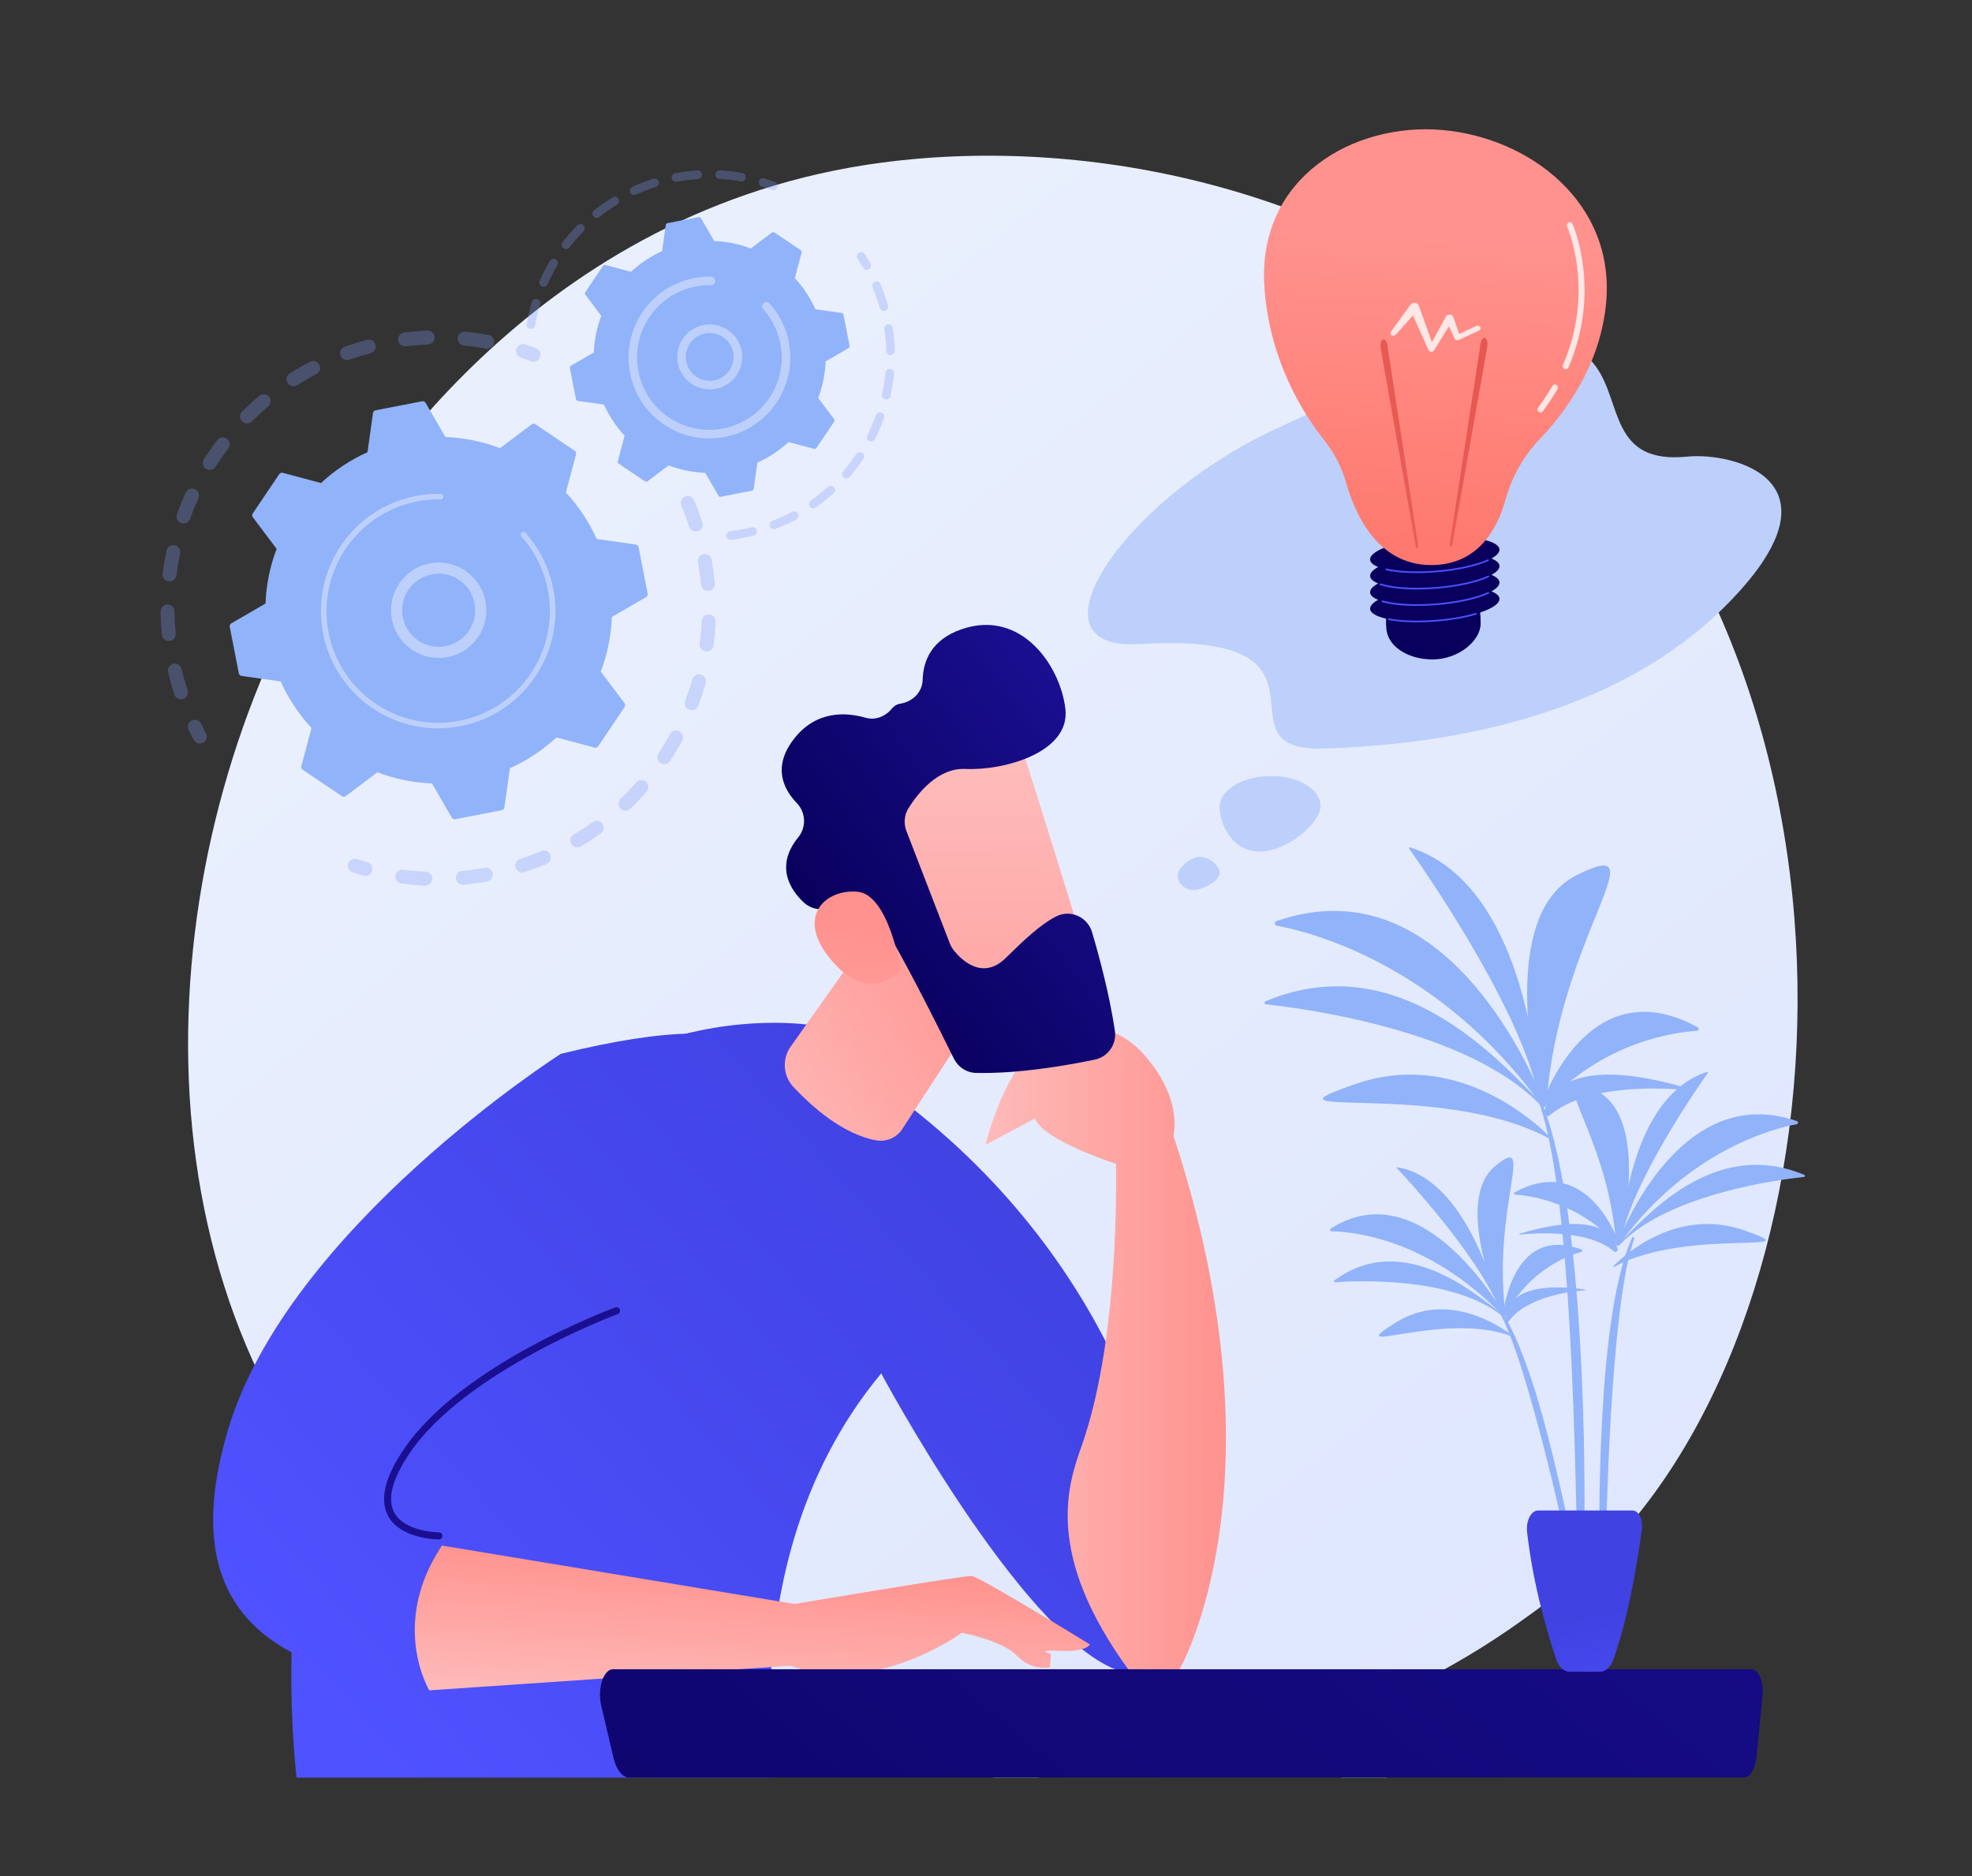 <svg width="3341" height="3178" viewBox="0 0 3341 3178" fill="none" xmlns="http://www.w3.org/2000/svg">
<rect x="0" y="0" width="3341" height="3178" fill="#333333" stroke="none"/>
<path d="M2729.43 2618.01C2673.44 2676.96 2620.46 2714.97 2578.6 2745.01C2086.55 3098.06 1504.33 2995.15 1380.59 2970.02C1197.87 2932.91 844.672 2861.17 589.312 2560.88C202.982 2106.56 263.132 1390.79 562.802 918.301C617.612 831.871 907.162 352.19 1495.65 275.26C1851.8 228.7 2266.96 322.6 2567.6 574.48C3198.68 1103.2 3153.75 2171.31 2729.43 2618.02V2618.01Z" fill="url(#paint0_linear_1613_20093)"/>
<g opacity="0.3">
<path d="M1161.8 840.731C1167.5 839.011 1173.69 841.841 1176.05 847.451C1181.2 859.721 1185.9 872.391 1190.01 885.111C1192.01 891.301 1188.61 897.941 1182.42 899.941C1182.35 899.961 1182.27 899.981 1182.2 900.011C1176.07 901.861 1169.57 898.471 1167.59 892.361C1163.69 880.271 1159.22 868.231 1154.33 856.581C1151.81 850.581 1154.63 843.681 1160.63 841.161C1161.02 841.001 1161.41 840.861 1161.8 840.741V840.731ZM1190.74 939.171C1191.18 939.041 1191.64 938.931 1192.1 938.851C1198.5 937.711 1204.62 941.981 1205.76 948.391C1208.09 961.551 1209.89 974.931 1211.09 988.171C1211.68 994.651 1206.93 1000.36 1200.43 1000.97C1193.95 1001.56 1188.22 996.781 1187.64 990.311C1186.5 977.721 1184.79 965.011 1182.57 952.501C1181.52 946.561 1185.11 940.881 1190.75 939.171H1190.74ZM1197.29 1041.54C1198.55 1041.16 1199.89 1040.99 1201.27 1041.05C1207.77 1041.37 1212.78 1046.89 1212.46 1053.39C1211.81 1066.71 1210.57 1080.16 1208.78 1093.38C1207.9 1099.83 1201.97 1104.33 1195.53 1103.47C1189.09 1102.6 1184.57 1096.66 1185.44 1090.22C1187.14 1077.67 1188.32 1064.89 1188.94 1052.24C1189.19 1047.13 1192.66 1042.94 1197.3 1041.54H1197.29ZM1180.78 1142.82C1182.85 1142.19 1185.13 1142.13 1187.37 1142.76C1193.63 1144.52 1197.28 1151.03 1195.52 1157.29C1191.9 1170.13 1187.69 1182.97 1182.99 1195.46C1180.7 1201.54 1173.91 1204.62 1167.82 1202.34C1161.73 1200.05 1158.66 1193.26 1160.94 1187.17C1165.4 1175.32 1169.41 1163.12 1172.84 1150.91C1173.97 1146.89 1177.06 1143.95 1180.78 1142.82ZM1142.1 1237.87C1145.01 1236.99 1148.25 1237.23 1151.13 1238.8C1156.85 1241.91 1158.96 1249.06 1155.85 1254.77C1149.49 1266.46 1142.54 1278.05 1135.19 1289.2C1131.61 1294.63 1124.31 1296.14 1118.88 1292.56C1113.45 1288.98 1111.95 1281.68 1115.53 1276.24C1122.52 1265.64 1129.12 1254.63 1135.17 1243.52C1136.71 1240.69 1139.25 1238.74 1142.11 1237.87H1142.1ZM1083.36 1321.99C1087.13 1320.85 1091.38 1321.62 1094.55 1324.41C1099.44 1328.71 1099.91 1336.15 1095.62 1341.03C1086.82 1351.04 1077.48 1360.8 1067.85 1370.03C1063.15 1374.53 1055.7 1374.38 1051.2 1369.68C1046.7 1364.99 1046.85 1357.53 1051.55 1353.03C1060.69 1344.26 1069.57 1334.99 1077.93 1325.47C1079.44 1323.76 1081.33 1322.59 1083.36 1321.97V1321.99ZM678.321 1473.63C679.881 1473.16 681.561 1473.01 683.281 1473.24C695.821 1474.92 708.611 1476.08 721.281 1476.67C727.781 1476.98 732.8 1482.49 732.49 1488.98C732.19 1495.48 726.67 1500.5 720.17 1500.19C706.83 1499.56 693.361 1498.35 680.151 1496.58C673.701 1495.72 669.18 1489.79 670.04 1483.34C670.67 1478.61 674.031 1474.92 678.311 1473.62L678.321 1473.63ZM1007.49 1390.96C1012.17 1389.55 1017.42 1391.16 1020.44 1395.34C1024.25 1400.62 1023.06 1407.98 1017.79 1411.78C1006.98 1419.59 995.701 1427.02 984.261 1433.86C978.671 1437.17 971.45 1435.39 968.1 1429.81C964.76 1424.23 966.571 1417 972.161 1413.65C983.021 1407.15 993.731 1400.09 1004 1392.68C1005.09 1391.89 1006.27 1391.32 1007.49 1390.95V1390.96ZM780.901 1475.7C781.641 1475.48 782.42 1475.32 783.23 1475.24C795.84 1474.07 808.56 1472.34 821.05 1470.1C827.45 1468.95 833.58 1473.21 834.72 1479.61C835.87 1486.01 831.621 1492.16 825.211 1493.28C812.071 1495.63 798.68 1497.46 785.41 1498.69C778.93 1499.29 773.191 1494.53 772.591 1488.05C772.061 1482.38 775.651 1477.27 780.901 1475.69V1475.7ZM918.11 1441.25C923.8 1439.53 929.99 1442.35 932.35 1447.94C934.88 1453.93 932.07 1460.84 926.08 1463.38C913.81 1468.56 901.15 1473.28 888.46 1477.41C888.38 1477.44 888.3 1477.46 888.22 1477.49C882.1 1479.34 875.6 1475.96 873.62 1469.86C871.61 1463.67 874.991 1457.03 881.181 1455.02C893.241 1451.1 905.261 1446.61 916.921 1441.69C917.311 1441.53 917.71 1441.38 918.11 1441.26V1441.25Z" fill="#7D97F4"/>
<path d="M597.68 1455.28C599.9 1454.61 602.34 1454.58 604.71 1455.36C610.48 1457.24 616.4 1459.03 622.28 1460.68C628.54 1462.44 632.2 1468.94 630.44 1475.2C628.68 1481.46 622.18 1485.12 615.92 1483.35C609.73 1481.61 603.52 1479.73 597.44 1477.76C591.26 1475.75 587.87 1469.1 589.88 1462.92C591.12 1459.1 594.12 1456.36 597.69 1455.28H597.68Z" fill="#7D97F4"/>
</g>
<g opacity="0.3">
<path d="M326.65 1219.73C332.09 1218.09 338.07 1220.59 340.64 1225.86C343.29 1231.32 346.1 1236.82 349 1242.2C352.08 1247.93 349.93 1255.07 344.21 1258.15C338.46 1261.24 331.34 1259.08 328.26 1253.36C325.22 1247.7 322.25 1241.91 319.46 1236.16C316.62 1230.31 319.06 1223.26 324.91 1220.42C325.48 1220.14 326.07 1219.91 326.66 1219.74L326.65 1219.73Z" fill="#7D97F4"/>
<path d="M606.021 579.981C611.211 578.411 616.441 576.931 621.721 575.531C628.011 573.861 634.461 577.601 636.131 583.891C637.801 590.181 634.031 596.661 627.771 598.301C615.591 601.541 603.561 605.261 591.901 609.421C585.761 611.601 579.041 608.411 576.851 602.281C574.661 596.151 577.861 589.411 583.991 587.231C591.211 584.661 598.621 582.221 606.021 579.981ZM682.771 563.701C683.401 563.511 684.061 563.371 684.731 563.291C697.771 561.661 711.021 560.571 724.121 560.051C730.621 559.791 736.101 564.851 736.361 571.341C736.621 577.841 731.551 583.341 725.061 583.581C712.621 584.081 700.031 585.121 687.641 586.661C681.191 587.471 675.301 582.881 674.501 576.431C673.781 570.651 677.381 565.331 682.771 563.701ZM527.191 612.031C532.511 610.421 538.381 612.771 541.031 617.871C544.031 623.641 541.781 630.751 536.011 633.761C524.971 639.501 514.021 645.791 503.481 652.461C497.981 655.931 490.711 654.301 487.231 648.801C483.751 643.301 485.391 636.021 490.891 632.551C502.001 625.521 513.521 618.901 525.151 612.851C525.811 612.511 526.501 612.231 527.191 612.021V612.031ZM783.751 562.321C785.181 561.891 786.721 561.731 788.301 561.881C801.371 563.161 814.541 565.011 827.441 567.381C833.841 568.561 838.071 574.701 836.891 581.091C835.711 587.491 829.581 591.721 823.181 590.541C810.931 588.291 798.421 586.531 786.011 585.321C779.541 584.691 774.801 578.931 775.431 572.451C775.911 567.561 779.321 563.651 783.751 562.311V562.321ZM443.361 668.211C447.721 666.891 452.641 668.181 455.771 671.891C459.971 676.861 459.341 684.291 454.371 688.491C444.871 696.511 435.581 705.061 426.751 713.891C422.151 718.491 414.691 718.491 410.091 713.891C405.491 709.291 405.491 701.841 410.091 697.241C419.381 687.951 429.161 678.951 439.171 670.501C440.441 669.431 441.861 668.671 443.361 668.221V668.211ZM373.891 741.421C377.381 740.371 381.301 740.941 384.421 743.311C389.601 747.241 390.621 754.631 386.681 759.811C379.141 769.751 371.931 780.121 365.251 790.631C361.771 796.131 354.491 797.751 348.991 794.261C343.501 790.771 341.871 783.501 345.361 778.001C352.391 766.931 359.971 756.021 367.911 745.561C369.471 743.501 371.581 742.101 373.881 741.411L373.891 741.421ZM322.031 828.041C324.681 827.241 327.621 827.361 330.341 828.611C336.251 831.321 338.851 838.311 336.141 844.221C330.941 855.571 326.161 867.261 321.931 878.981C319.721 885.101 312.981 888.271 306.851 886.061C300.731 883.851 297.561 877.111 299.771 870.981C304.221 858.661 309.251 846.351 314.721 834.401C316.191 831.201 318.901 828.971 322.031 828.031V828.041ZM290.301 923.901C292.141 923.351 294.131 923.231 296.141 923.661C302.501 925.011 306.561 931.261 305.211 937.631C302.621 949.841 300.521 962.291 298.971 974.651C298.161 981.101 292.261 985.681 285.821 984.871C279.361 984.061 274.791 978.171 275.601 971.721C277.231 958.701 279.441 945.591 282.171 932.741C283.101 928.381 286.321 925.111 290.301 923.911V923.901ZM280.381 1024.42C281.411 1024.11 282.511 1023.94 283.641 1023.92C290.141 1023.83 295.491 1029.04 295.571 1035.54C295.731 1047.99 296.431 1060.59 297.641 1073.01C298.271 1079.48 293.521 1085.24 287.061 1085.87C280.591 1086.5 274.821 1081.77 274.191 1075.29C272.911 1062.22 272.181 1048.95 272.011 1035.85C271.941 1030.48 275.481 1025.9 280.371 1024.42H280.381ZM292.781 1124.6C293.011 1124.53 293.251 1124.47 293.481 1124.41C299.811 1122.91 306.161 1126.83 307.651 1133.16C309.761 1142.1 312.181 1151.07 314.831 1159.84C315.791 1163.02 316.781 1166.18 317.811 1169.31C319.831 1175.5 316.451 1182.15 310.261 1184.16C304.041 1186.32 297.431 1182.8 295.411 1176.62C294.331 1173.32 293.291 1170 292.281 1166.66C289.491 1157.43 286.951 1147.99 284.731 1138.59C283.291 1132.5 286.861 1126.39 292.771 1124.61L292.781 1124.6Z" fill="#7D97F4"/>
<path d="M882.83 583.301C885.07 582.621 887.53 582.601 889.92 583.391C895.97 585.391 902.1 587.562 908.13 589.832C914.22 592.122 917.29 598.921 915 605.001C912.7 611.091 905.92 614.161 899.83 611.871C894.1 609.711 888.28 607.651 882.54 605.751C876.37 603.711 873.01 597.051 875.05 590.871C876.3 587.081 879.29 584.361 882.84 583.291L882.83 583.301Z" fill="#7D97F4"/>
</g>
<path d="M907.121 718.681C905.171 717.371 902.611 717.441 900.731 718.851L847.221 759.171C817.971 748.061 786.741 741.541 754.561 740.321L721.031 682.361C719.851 680.331 717.521 679.261 715.211 679.711L636.331 695.081C634.021 695.531 632.261 697.391 631.931 699.721L622.611 766.021C593.241 779.221 566.741 796.991 543.801 818.271L479.071 800.981C476.801 800.371 474.401 801.271 473.091 803.221L428.181 869.861C426.871 871.811 426.931 874.371 428.351 876.251L468.671 929.761C457.561 959.011 451.041 990.241 449.831 1022.42L391.871 1055.95C389.841 1057.13 388.771 1059.46 389.221 1061.77L404.591 1140.65C405.041 1142.96 406.901 1144.72 409.231 1145.05L475.531 1154.37C488.731 1183.74 506.501 1210.24 527.781 1233.18L510.491 1297.91C509.881 1300.18 510.791 1302.58 512.731 1303.89L579.371 1348.8C581.321 1350.11 583.881 1350.04 585.761 1348.63L639.271 1308.31C668.521 1319.42 699.751 1325.94 731.931 1327.16L765.461 1385.12C766.641 1387.15 768.971 1388.22 771.281 1387.77L850.161 1372.4C852.471 1371.95 854.231 1370.09 854.561 1367.76L863.881 1301.46C893.251 1288.26 919.751 1270.49 942.691 1249.21L1007.42 1266.5C1009.69 1267.11 1012.09 1266.21 1013.41 1264.26L1058.32 1197.62C1059.63 1195.67 1059.56 1193.11 1058.15 1191.23L1017.83 1137.72C1028.94 1108.47 1035.46 1077.24 1036.67 1045.06L1094.63 1011.53C1096.66 1010.36 1097.73 1008.02 1097.28 1005.71L1081.91 926.831C1081.46 924.521 1079.6 922.761 1077.27 922.431L1010.97 913.111C997.771 883.741 980.001 857.241 958.721 834.301L976.001 769.571C976.611 767.301 975.711 764.901 973.761 763.581L907.121 718.671V718.681Z" fill="#91B3FA"/>
<path d="M719.941 956.391C757.641 945.001 799.101 962.691 816.351 999.361C835.311 1039.67 817.941 1087.88 777.641 1106.84C758.111 1116.03 736.181 1117.06 715.881 1109.74C695.581 1102.43 679.341 1087.65 670.161 1068.12C651.201 1027.81 668.571 979.601 708.871 960.641C712.501 958.931 716.211 957.521 719.941 956.391ZM761.041 1093.08C763.951 1092.2 766.811 1091.11 769.621 1089.79C800.521 1075.26 813.841 1038.28 799.301 1007.38C784.761 976.481 747.801 963.151 716.891 977.701C685.991 992.231 672.671 1029.21 687.211 1060.11C694.251 1075.08 706.701 1086.41 722.271 1092.02C734.921 1096.58 748.401 1096.91 761.051 1093.09L761.041 1093.08Z" fill="#BDD0FB"/>
<path d="M684.62 845.181C691.09 843.221 697.7 841.581 704.43 840.271C706.55 839.861 708.67 839.48 710.8 839.13C721.3 837.43 731.93 836.571 742.51 836.561C742.65 836.561 742.8 836.561 742.94 836.561C743.35 836.561 743.76 836.561 744.17 836.561C744.97 836.561 745.76 836.58 746.56 836.59C748.65 836.63 750.4 838.031 750.98 839.931C751.12 840.391 751.19 840.891 751.18 841.391C751.13 843.991 748.97 846.05 746.38 846C732.99 845.73 719.49 846.91 706.24 849.49C640.43 862.3 589.22 907.991 566.31 966.181C553.56 998.541 549.58 1034.78 556.71 1071.38C557.96 1077.8 559.52 1084.11 561.39 1090.28C573.95 1131.84 600.2 1167.51 636.68 1192.1C678.59 1220.34 728.99 1230.58 778.59 1220.91C881.03 1200.94 948.07 1101.42 928.13 999.021C926.9 992.711 925.36 986.48 923.51 980.36C915.5 953.85 901.78 929.391 883.24 908.781C882.76 908.251 882.43 907.64 882.23 906.99C881.72 905.3 882.19 903.38 883.59 902.12C885.53 900.39 888.5 900.53 890.24 902.47C909.7 924.11 924.11 949.79 932.52 977.62C934.46 984.04 936.08 990.58 937.38 997.2C958.32 1104.71 887.87 1209.21 780.4 1230.14C728.32 1240.29 675.41 1229.54 631.42 1199.89C593.12 1174.08 565.56 1136.63 552.37 1093C550.41 1086.52 548.77 1079.9 547.46 1073.16C537.32 1021.08 548.06 968.171 577.71 924.171C603.53 885.861 641 858.3 684.63 845.12L684.62 845.181Z" fill="#BDD0FB"/>
<g opacity="0.3">
<path d="M1456.81 427.379C1459.82 426.469 1463.19 427.599 1465 430.369C1468.38 435.539 1471.65 440.879 1474.71 446.249C1476.7 449.739 1475.49 454.179 1472 456.169C1468.51 458.179 1464.07 456.949 1462.08 453.459C1459.16 448.349 1456.04 443.249 1452.82 438.319C1450.62 434.959 1451.57 430.449 1454.93 428.249C1455.53 427.859 1456.16 427.569 1456.81 427.379Z" fill="#7D97F4"/>
<path d="M1482.99 476.839C1486.52 475.769 1490.35 477.529 1491.8 481.009C1495.89 490.819 1499.53 500.959 1502.6 511.139C1503.25 513.279 1503.87 515.439 1504.48 517.609C1505.56 521.479 1503.05 525.409 1499.43 526.579C1495.56 527.659 1491.55 525.399 1490.47 521.529C1489.89 519.459 1489.3 517.389 1488.68 515.349C1485.75 505.649 1482.28 495.979 1478.38 486.619C1476.83 482.909 1478.59 478.649 1482.29 477.099C1482.53 477.009 1482.76 476.919 1482.99 476.849V476.839ZM1503.3 549.589C1503.63 549.489 1503.97 549.409 1504.32 549.359C1508.29 548.759 1512 551.489 1512.61 555.469C1514.54 568.209 1515.7 581.189 1516.06 594.039C1516.17 598.059 1512.98 601.399 1508.99 601.509C1504.97 601.619 1501.63 598.459 1501.52 594.439C1501.18 582.189 1500.08 569.809 1498.23 557.649C1497.68 554.029 1499.9 550.629 1503.31 549.599L1503.3 549.589ZM1505.36 625.089C1506.24 624.819 1507.19 624.719 1508.17 624.809C1512.17 625.199 1515.09 628.759 1514.7 632.759C1513.45 645.569 1511.39 658.439 1508.56 671.019C1507.68 674.949 1503.8 677.399 1499.86 676.519C1495.94 675.639 1493.48 671.749 1494.36 667.829C1497.06 655.839 1499.03 643.569 1500.22 631.349C1500.52 628.329 1502.62 625.919 1505.36 625.089ZM1488.79 698.789C1490.23 698.349 1491.82 698.359 1493.34 698.909C1497.12 700.269 1499.09 704.439 1497.73 708.219C1493.37 720.359 1488.22 732.319 1482.42 743.799C1480.6 747.379 1476.22 748.809 1472.65 746.999C1469.06 745.189 1467.63 740.809 1469.44 737.219C1474.97 726.289 1479.89 714.869 1484.04 703.299C1484.85 701.039 1486.66 699.439 1488.79 698.789ZM1454.72 766.209C1456.73 765.599 1459 765.869 1460.88 767.129C1464.21 769.369 1465.1 773.879 1462.87 777.219C1455.7 787.909 1447.8 798.269 1439.39 807.989C1436.76 811.039 1432.17 811.369 1429.13 808.739C1426.09 806.109 1425.76 801.509 1428.38 798.479C1436.4 789.199 1443.94 779.319 1450.78 769.119C1451.76 767.669 1453.16 766.679 1454.72 766.209ZM1405.33 823.309C1407.94 822.519 1410.89 823.239 1412.84 825.399C1415.53 828.379 1415.3 832.979 1412.32 835.669C1402.76 844.299 1392.58 852.419 1382.05 859.779C1378.74 862.079 1374.22 861.279 1371.92 857.989C1369.62 854.699 1370.42 850.159 1373.71 847.859C1383.75 840.829 1393.46 833.099 1402.57 824.869C1403.39 824.119 1404.34 823.609 1405.34 823.309H1405.33ZM1343.5 866.589C1346.76 865.599 1350.37 867.029 1352.03 870.149C1353.91 873.699 1352.55 878.099 1349 879.979C1337.66 885.979 1325.78 891.349 1313.72 895.939C1309.93 897.309 1305.76 895.469 1304.33 891.719C1302.9 887.969 1304.79 883.769 1308.55 882.339C1320.07 877.969 1331.39 872.849 1342.2 867.129C1342.63 866.909 1343.06 866.729 1343.5 866.599V866.589ZM1235.65 900.129C1236.05 900.009 1236.47 899.919 1236.91 899.869C1247.44 898.629 1258.09 896.779 1268.56 894.389C1270.15 894.039 1271.7 893.669 1273.25 893.289C1277.15 892.329 1281.09 894.709 1282.05 898.619C1283.02 902.529 1280.64 906.589 1276.73 907.429C1275.08 907.829 1273.43 908.229 1271.76 908.599C1260.82 911.099 1249.65 913.029 1238.61 914.329C1234.62 914.799 1231 911.949 1230.53 907.959C1230.11 904.409 1232.33 901.149 1235.64 900.149L1235.65 900.129Z" fill="#7D97F4"/>
</g>
<g opacity="0.3">
<path d="M1106.98 302.76C1110.78 301.61 1114.81 303.73 1116.02 307.53C1117.23 311.36 1115.11 315.45 1111.28 316.66C1099.75 320.31 1088.34 324.69 1077.37 329.68C1073.72 331.3 1069.4 329.74 1067.73 326.08C1066.06 322.42 1067.68 318.11 1071.33 316.44C1082.83 311.21 1094.79 306.61 1106.88 302.79C1106.91 302.79 1106.94 302.77 1106.98 302.76ZM1143.07 293.69C1143.32 293.61 1143.57 293.55 1143.84 293.5C1156.28 291.15 1169 289.54 1181.63 288.7C1185.64 288.44 1189.1 291.47 1189.37 295.48C1189.64 299.49 1186.58 302.95 1182.6 303.23C1170.55 304.03 1158.42 305.57 1146.54 307.81C1142.59 308.56 1138.79 305.96 1138.05 302.01C1137.35 298.32 1139.57 294.76 1143.08 293.7L1143.07 293.69ZM1039.39 333.56C1042.48 332.63 1045.92 333.84 1047.69 336.72C1049.79 340.14 1048.72 344.62 1045.29 346.72C1034.98 353.06 1024.97 360.06 1015.53 367.57C1012.37 370.06 1007.81 369.55 1005.31 366.4C1002.81 363.26 1003.33 358.68 1006.48 356.18C1016.37 348.32 1026.87 340.97 1037.68 334.33C1038.23 333.99 1038.8 333.74 1039.39 333.56ZM1217.23 288.81C1218.02 288.57 1218.87 288.46 1219.74 288.51C1232.39 289.22 1245.13 290.73 1257.59 292.98C1261.54 293.69 1264.17 297.48 1263.46 301.43C1262.74 305.37 1258.96 308 1255.01 307.29C1243.13 305.14 1230.99 303.71 1218.92 303.03C1214.91 302.8 1211.84 299.37 1212.07 295.36C1212.25 292.23 1214.39 289.67 1217.23 288.81ZM981.261 379.78C983.731 379.04 986.511 379.63 988.471 381.56C991.341 384.38 991.371 388.99 988.551 391.85C980.081 400.45 972.051 409.66 964.681 419.23C962.231 422.42 957.661 423.01 954.481 420.55C951.301 418.1 950.701 413.53 953.161 410.35C960.891 400.32 969.311 390.66 978.191 381.64C979.081 380.74 980.141 380.12 981.271 379.78H981.261ZM935.911 438.6C937.801 438.03 939.901 438.22 941.731 439.31C945.181 441.36 946.321 445.83 944.271 449.28C938.091 459.69 932.491 470.56 927.631 481.59C926.011 485.27 921.711 486.93 918.041 485.31C914.361 483.69 912.701 479.4 914.321 475.72C919.421 464.15 925.291 452.76 931.761 441.85C932.731 440.22 934.231 439.11 935.911 438.6ZM905.961 506.6C907.291 506.2 908.741 506.17 910.171 506.6C914.021 507.76 916.191 511.82 915.031 515.67C911.521 527.25 908.691 539.14 906.631 551.02C905.941 554.97 902.171 557.63 898.221 556.94C894.261 556.25 891.611 552.49 892.301 548.53C894.471 536.08 897.431 523.6 901.111 511.45C901.851 509.03 903.731 507.28 905.981 506.6H905.961Z" fill="#7D97F4"/>
<path d="M1290.69 302.109C1292.03 301.699 1293.51 301.679 1294.95 302.129C1300.9 303.979 1306.81 306.009 1312.54 308.169C1316.3 309.589 1318.2 313.789 1316.78 317.549C1315.35 321.299 1311.17 323.199 1307.4 321.789C1301.94 319.729 1296.29 317.789 1290.62 316.019C1286.78 314.829 1284.64 310.749 1285.84 306.909C1286.59 304.519 1288.46 302.779 1290.69 302.109Z" fill="#7D97F4"/>
</g>
<path d="M1312.08 393.82C1310.78 392.94 1309.06 392.99 1307.81 393.93L1272 420.91C1252.43 413.48 1231.53 409.11 1210 408.3L1187.56 369.52C1186.77 368.16 1185.21 367.45 1183.67 367.75L1130.89 378.03C1129.35 378.33 1128.17 379.58 1127.95 381.13L1121.71 425.5C1102.06 434.34 1084.33 446.23 1068.97 460.46L1025.66 448.89C1024.14 448.49 1022.53 449.09 1021.65 450.39L991.601 494.98C990.721 496.28 990.771 498 991.711 499.26L1018.69 535.07C1011.26 554.64 1006.89 575.54 1006.08 597.07L967.301 619.5C965.941 620.29 965.231 621.85 965.531 623.39L975.811 676.17C976.111 677.71 977.361 678.9 978.911 679.11L1023.28 685.35C1032.11 705 1044.01 722.73 1058.24 738.08L1046.67 781.4C1046.27 782.92 1046.87 784.53 1048.17 785.4L1092.77 815.45C1094.07 816.33 1095.79 816.28 1097.04 815.34L1132.85 788.36C1152.42 795.79 1173.32 800.16 1194.85 800.97L1217.29 839.75C1218.08 841.11 1219.64 841.82 1221.18 841.52L1273.96 831.24C1275.5 830.94 1276.68 829.69 1276.9 828.14L1283.14 783.77C1302.79 774.94 1320.52 763.04 1335.88 748.81L1379.19 760.38C1380.71 760.79 1382.32 760.18 1383.2 758.88L1413.25 714.29C1414.13 712.99 1414.08 711.27 1413.14 710.01L1386.16 674.2C1393.59 654.63 1397.96 633.73 1398.77 612.2L1437.55 589.77C1438.91 588.98 1439.62 587.42 1439.32 585.88L1429.04 533.1C1428.74 531.56 1427.49 530.38 1425.94 530.16L1381.57 523.92C1372.74 504.27 1360.85 486.54 1346.61 471.18L1358.18 427.87C1358.59 426.35 1357.98 424.74 1356.68 423.86L1312.09 393.81L1312.08 393.82Z" fill="#91B3FA"/>
<path d="M1186.62 551.93C1197.85 548.54 1209.83 548.83 1221.07 552.88C1234.9 557.86 1245.96 567.93 1252.21 581.23C1265.12 608.68 1253.3 641.52 1225.84 654.44C1198.33 667.32 1165.54 655.52 1152.62 628.07C1146.36 614.77 1145.66 599.83 1150.64 586C1155.62 572.17 1165.69 561.11 1178.99 554.85C1181.48 553.68 1184.02 552.71 1186.6 551.93H1186.62ZM1214.11 643.4C1215.98 642.83 1217.84 642.13 1219.66 641.27C1239.85 631.76 1248.55 607.61 1239.05 587.41C1234.45 577.63 1226.31 570.22 1216.14 566.56C1205.96 562.9 1194.98 563.42 1185.19 568.01C1175.41 572.61 1168 580.75 1164.34 590.92C1160.68 601.1 1161.19 612.08 1165.8 621.87C1174.44 640.24 1195.22 649.1 1214.11 643.4Z" fill="#BDD0FB"/>
<path d="M1162.13 474.49C1166.54 473.16 1171.05 472.04 1175.66 471.14C1184.82 469.35 1194.16 468.5 1203.47 468.6C1203.89 468.6 1204.31 468.62 1204.72 468.62C1207.95 468.68 1210.65 470.84 1211.54 473.78C1211.76 474.49 1211.86 475.26 1211.85 476.04C1211.77 480.06 1208.44 483.23 1204.43 483.16C1195.75 482.99 1187.01 483.75 1178.45 485.42C1177.98 485.51 1177.51 485.61 1177.04 485.71C1156.83 489.85 1138.41 498.87 1123.04 511.82C1114.7 518.85 1107.25 527.05 1100.91 536.28C1100.86 536.35 1100.81 536.43 1100.76 536.5C1100.6 536.73 1100.45 536.96 1100.29 537.19C1082.01 564.32 1075.38 596.95 1081.64 629.06C1082.45 633.22 1083.46 637.3 1084.67 641.3C1092.8 668.2 1109.79 691.3 1133.42 707.22C1160.55 725.5 1193.18 732.12 1225.29 725.87C1257.38 719.61 1285.16 701.23 1303.45 674.1C1321.73 646.97 1328.36 614.34 1322.1 582.23C1321.31 578.14 1320.3 574.11 1319.11 570.15C1313.92 552.99 1305.04 537.15 1293.04 523.81C1292.3 522.99 1291.78 522.05 1291.49 521.05C1290.7 518.44 1291.42 515.48 1293.59 513.54C1296.58 510.86 1301.17 511.09 1303.87 514.09C1317.29 529.02 1327.24 546.73 1333.04 565.93C1334.38 570.36 1335.5 574.87 1336.39 579.44C1343.39 615.37 1335.98 651.87 1315.52 682.23C1295.06 712.58 1264.04 733.17 1228.09 740.15C1192.16 747.15 1155.66 739.74 1125.31 719.28C1098.88 701.47 1079.87 675.63 1070.78 645.54C1069.43 641.07 1068.29 636.5 1067.39 631.86C1053.84 562.3 1095.74 494.57 1162.17 474.5L1162.13 474.49Z" fill="#BDD0FB"/>
<mask id="mask0_1613_20093" style="mask-type:luminance" maskUnits="userSpaceOnUse" x="336" y="1046" width="2683" height="1966">
<path d="M3019 1046.75H336.391V3011.29H3019V1046.75Z" fill="white"/>
</mask>
<g mask="url(#mask0_1613_20093)">
<path d="M2798.02 4339.16C2583.5 4104.02 2055.44 3592.04 1475.43 3379.51C1427.17 3361.83 1387.9 3325.73 1365.67 3279.39L1278.9 3098.52C1278.9 3098.52 855.971 2999.41 595.391 3272.26C595.391 3272.26 611.271 3531.79 938.551 3626.67C1244.07 3715.24 2149.38 4074.85 2683.36 4477.81C2695.61 4487.05 2712.6 4487.49 2724.72 4478.08C2767.17 4445.14 2793.77 4404.05 2805.08 4375.08C2809.88 4362.8 2806.89 4348.88 2798 4339.14L2798.02 4339.16Z" fill="url(#paint1_linear_1613_20093)"/>
<path d="M549.43 3268.8C549.43 3268.8 635.71 3306.55 783.62 3238.18C931.53 3169.81 1333.71 3163 1333.71 3163C1333.71 3163 1203.42 2675.37 1492.95 2326.5C1492.95 2326.5 1726.15 2762.99 1890.03 2828.13L1963.44 2831.5V2520.11C1963.44 2520.11 1901.19 2135.7 1507.43 1848.64L1384.83 1738.14C1384.83 1738.14 953.73 1651.22 660.56 2165.48C367.4 2679.74 549.43 3268.79 549.43 3268.79V3268.8Z" fill="url(#paint2_linear_1613_20093)"/>
<path d="M1988.22 1924.19C1992.32 1902.58 1993.87 1852.03 1941.73 1790.42C1871.98 1707.99 1782.49 1750.02 1782.49 1750.02C1703.2 1794.42 1669.71 1939.4 1669.71 1939.4L1753.54 1894.66C1766.24 1931.54 1890.04 1971.31 1890.04 1971.31L1890.73 1971.05C1891.93 2051.24 1889.99 2285.12 1833.11 2447.79C1810.83 2511.52 1765.51 2629.92 1915.14 2832.82L1997.58 2829.45C1997.58 2829.45 2182.31 2515.86 1988.21 1924.2L1988.22 1924.19Z" fill="url(#paint3_linear_1613_20093)"/>
<path d="M1569.15 1448.82L1339.58 1772.98C1324.66 1794.05 1326.69 1822.63 1344.34 1841.47C1375.27 1874.49 1427.43 1921.01 1483.66 1931.63C1501.12 1934.93 1518.88 1927.6 1528.58 1912.71L1650.67 1725.3C1650.67 1725.3 1674.05 1430.9 1569.15 1448.82Z" fill="url(#paint4_linear_1613_20093)"/>
<path d="M1721.59 1238.12C1725.42 1243.22 1849.61 1645.93 1849.61 1645.93L1618.16 1711.96L1443.74 1347.76C1443.74 1347.76 1657.54 1152.77 1721.59 1238.12Z" fill="url(#paint5_linear_1613_20093)"/>
<path d="M1535.61 1407.55L1609.27 1598.32C1610.88 1602.48 1613.09 1606.32 1615.86 1609.81C1628.23 1625.33 1664.19 1661.89 1704.01 1622.76C1734.18 1593.12 1762.62 1565.88 1789.72 1552.26C1813.59 1540.26 1842.51 1553.34 1850.12 1578.96C1861.53 1617.35 1879.5 1683.27 1888.88 1746.1C1892.27 1768.81 1877.39 1790.27 1854.92 1794.97C1807.81 1804.83 1725.59 1819.21 1653.56 1817.53C1637.59 1817.16 1623.26 1807.74 1616.17 1793.42C1589.51 1739.53 1522.56 1605.77 1497.37 1570.14C1474.21 1537.38 1421.91 1537.57 1395.24 1540.08C1382.86 1541.25 1370.65 1537.11 1361.58 1528.59C1340.32 1508.63 1311.83 1468.39 1352.4 1418.41C1366.51 1401.03 1365.33 1376.31 1349.8 1360.18C1327.35 1336.87 1308.75 1299.66 1344.21 1252.92C1381.78 1203.4 1432.57 1206.08 1466.8 1215.91C1483.49 1220.7 1500.53 1213.39 1511.49 1199.92C1514.69 1196 1519.22 1192.99 1525.63 1191.96C1546.55 1188.59 1562.63 1172.49 1563.22 1151.32C1564.1 1120.02 1577.62 1083.63 1629.27 1065.89C1730.21 1031.22 1796.59 1127.78 1805.02 1201.02C1813.45 1274.27 1701.88 1305.63 1635.65 1302.6C1589.75 1300.5 1555.9 1342.6 1539.44 1368.64C1532.07 1380.29 1530.64 1394.68 1535.6 1407.55H1535.61Z" fill="url(#paint6_linear_1613_20093)"/>
<path d="M1526.06 1642.28C1526.06 1642.28 1505.9 1515.28 1452.68 1510.58C1399.47 1505.88 1349.12 1550.96 1403.93 1620.98C1472.1 1708.07 1526.06 1642.28 1526.06 1642.28Z" fill="url(#paint7_linear_1613_20093)"/>
<path d="M950.081 1785.23C950.081 1785.23 487.331 2080.37 386.021 2423.03C284.711 2765.69 511.451 2833.1 727.331 2863.46L743.581 2601.81C743.581 2601.81 592.351 2601.81 688.821 2458.79C785.291 2315.77 1044.54 2220.42 1044.54 2220.42C1044.54 2220.42 1701.4 1600.66 950.091 1785.24L950.081 1785.23Z" fill="url(#paint8_linear_1613_20093)"/>
<path d="M743.57 2607.76C740.92 2607.76 678.42 2607.3 657.35 2567.67C642.97 2540.62 651.89 2502.86 683.88 2455.45C780.32 2312.47 1031.82 2218.74 1042.48 2214.82C1045.57 2213.69 1049 2215.27 1050.13 2218.36C1051.26 2221.45 1049.68 2224.87 1046.6 2226.01C1044.02 2226.96 788.04 2322.36 693.76 2462.12C664.45 2505.58 655.73 2539.2 667.86 2562.05C685.55 2595.38 743 2595.85 743.58 2595.85C746.87 2595.85 749.53 2598.52 749.53 2601.82C749.53 2605.11 746.86 2607.77 743.57 2607.77V2607.76Z" fill="url(#paint9_linear_1613_20093)"/>
<path d="M727.33 2863.45C727.33 2863.45 659.73 2751.71 748.76 2618.21L1346.39 2717.16C1346.39 2717.16 1632.46 2668.76 1646.14 2669.74C1659.82 2670.72 1846.52 2785.72 1846.52 2785.72C1846.52 2785.72 1840.25 2799.05 1795.82 2796.59C1751.39 2794.13 1780.56 2801.96 1780.56 2801.96L1778.95 2824.4C1778.95 2824.4 1748.02 2831.49 1723.21 2805.1C1698.4 2778.71 1629.44 2765.93 1629.44 2765.93C1629.44 2765.93 1482.86 2874.24 1338.87 2821.83L727.33 2863.44V2863.45Z" fill="url(#paint10_linear_1613_20093)"/>
<path d="M1596.86 4748.66C1592.18 4748.66 1587.43 4747.7 1582.85 4745.69C1564.84 4737.75 1556.52 4716.37 1564.27 4697.92L2308.71 2925.26C2316.46 2906.82 2337.31 2898.31 2355.34 2906.23C2373.35 2914.17 2381.67 2935.55 2373.92 2954L1629.48 4726.66C1623.7 4740.42 1610.61 4748.66 1596.86 4748.66Z" fill="url(#paint11_linear_1613_20093)"/>
<path d="M2435.5 4748.66C2421.74 4748.66 2408.65 4740.42 2402.88 4726.66L1658.44 2954C1650.69 2935.55 1659.01 2914.17 1677.02 2906.23C1695.02 2898.29 1715.9 2906.81 1723.65 2925.26L2468.09 4697.92C2475.84 4716.37 2467.52 4737.75 2449.51 4745.69C2444.94 4747.7 2440.18 4748.66 2435.5 4748.66Z" fill="url(#paint12_linear_1613_20093)"/>
<path d="M2986.16 2872.33C2987.24 2861.34 2985.77 2849.98 2982.14 2841.34C2978.52 2832.71 2973.12 2827.71 2967.43 2827.71H1038.46C1030.97 2827.71 1024 2835.21 1019.96 2847.61C1015.93 2860.01 1015.38 2875.6 1018.52 2888.96L1039.42 2977.89C1044.21 2998.26 1054.58 3011.29 1065.99 3011.29H2954.18C2964.8 3011.29 2973.92 2996.49 2975.94 2976L2986.15 2872.32L2986.16 2872.33Z" fill="url(#paint13_linear_1613_20093)"/>
</g>
<path d="M2151.81 731.23C1899.27 851.79 1733.36 1102.7 1929.46 1090.98C2297.62 1068.99 2049.14 1274.05 2242.76 1268.01C2436.39 1261.98 2736.1 1220.68 2932.21 1017.47C3128.32 814.26 2937.69 765.69 2858.21 773.55C2596.5 799.45 2942.83 353.58 2151.8 731.22L2151.81 731.23Z" fill="#BDD0FB"/>
<path d="M2066.26 1367.87C2066.79 1396.47 2087.83 1443.4 2135.08 1442.53C2182.33 1441.66 2237.9 1393.31 2237.37 1364.71C2236.84 1336.11 2198.11 1313.64 2150.86 1314.51C2103.61 1315.38 2065.73 1339.27 2066.26 1367.86V1367.87Z" fill="#BDD0FB"/>
<path d="M1995.32 1483.12C1995.57 1496.97 2007.75 1507.97 2022.52 1507.7C2037.29 1507.43 2066.5 1492.71 2066.24 1478.86C2065.99 1465.01 2047.67 1451.17 2032.9 1451.44C2018.13 1451.71 1995.06 1469.27 1995.32 1483.12Z" fill="#BDD0FB"/>
<path d="M2540.42 958.38C2540.03 953.58 2535.13 949.43 2526.84 946.1C2535.86 941.13 2540.85 935.8 2540.42 930.57C2539.14 914.75 2489.06 905.89 2428.55 910.77C2368.04 915.65 2320.02 932.43 2321.29 948.24C2321.68 953.04 2326.58 957.19 2334.87 960.52C2325.85 965.49 2320.86 970.82 2321.29 976.05C2321.68 980.85 2326.58 985 2334.87 988.33C2325.85 993.3 2320.86 998.63 2321.29 1003.86C2321.68 1008.66 2326.58 1012.81 2334.87 1016.14C2325.85 1021.11 2320.86 1026.44 2321.29 1031.67C2321.85 1038.66 2331.98 1044.3 2348.32 1047.99C2348.11 1053.16 2348.23 1058.83 2348.73 1065.08C2351.1 1094.22 2383.88 1117.07 2427.24 1117.07C2470.6 1117.07 2508.13 1085.91 2508.55 1056.68C2508.65 1049.51 2508.35 1043.21 2507.7 1037.6C2528.45 1030.67 2541.08 1022.21 2540.42 1014C2540.03 1009.2 2535.13 1005.05 2526.84 1001.72C2535.86 996.75 2540.85 991.42 2540.42 986.19C2540.03 981.39 2535.13 977.24 2526.84 973.91C2535.86 968.94 2540.85 963.61 2540.42 958.38Z" fill="url(#paint14_linear_1613_20093)"/>
<path d="M2400.54 1054.27C2382.57 1054.27 2366.13 1052.95 2352.54 1050.35C2351.75 1050.2 2351.24 1049.44 2351.39 1048.65C2351.54 1047.86 2352.3 1047.35 2353.09 1047.5C2374.35 1051.57 2402.74 1052.47 2433.04 1050.02C2457.83 1048.02 2481.02 1044.02 2500.1 1038.45C2500.87 1038.23 2501.68 1038.67 2501.9 1039.44C2502.12 1040.21 2501.68 1041.02 2500.91 1041.24C2481.65 1046.86 2458.26 1050.9 2433.27 1052.91C2422.01 1053.82 2411.02 1054.27 2400.54 1054.27Z" fill="url(#paint15_linear_1613_20093)"/>
<path d="M2400.84 1026.44C2377.49 1026.44 2356.62 1024.24 2341.91 1020.05C2341.14 1019.83 2340.69 1019.03 2340.91 1018.25C2341.13 1017.48 2341.93 1017.03 2342.71 1017.25C2363.68 1023.22 2397.45 1025.07 2433.05 1022.2C2468.26 1019.36 2501.09 1012.22 2520.89 1003.09C2521.62 1002.75 2522.48 1003.07 2522.82 1003.8C2523.16 1004.53 2522.84 1005.39 2522.11 1005.73C2502.02 1014.99 2468.82 1022.23 2433.29 1025.1C2422.2 1025.99 2411.28 1026.43 2400.86 1026.43L2400.84 1026.44Z" fill="url(#paint16_linear_1613_20093)"/>
<path d="M2400.55 998.65C2375.34 998.65 2353.28 996.07 2338.43 991.17C2337.67 990.92 2337.25 990.1 2337.5 989.34C2337.75 988.58 2338.57 988.16 2339.34 988.41C2360 995.22 2395.04 997.46 2433.05 994.4C2468.26 991.56 2501.09 984.42 2520.89 975.29C2521.62 974.96 2522.48 975.27 2522.82 976C2523.16 976.73 2522.84 977.59 2522.11 977.93C2502.02 987.19 2468.82 994.44 2433.29 997.3C2422.03 998.21 2411.02 998.65 2400.56 998.65H2400.55Z" fill="url(#paint17_linear_1613_20093)"/>
<path d="M2400.74 970.83C2380.74 970.83 2362.55 969.21 2348.41 966.07C2347.63 965.9 2347.13 965.12 2347.31 964.34C2347.48 963.56 2348.26 963.06 2349.04 963.24C2370.3 967.96 2400.92 969.19 2433.04 966.6C2467.93 963.79 2500.6 956.72 2520.43 947.69C2521.16 947.36 2522.02 947.681 2522.35 948.411C2522.68 949.141 2522.36 950 2521.63 950.33C2501.51 959.49 2468.48 966.65 2433.27 969.49C2422.14 970.39 2411.19 970.83 2400.73 970.83H2400.74Z" fill="url(#paint18_linear_1613_20093)"/>
<path d="M2280.67 818.01C2273.32 791.98 2260.84 767.65 2244.03 746.46C2208.01 701.06 2149.24 608.73 2142.01 482.72C2131.49 299.43 2294.05 207.66 2442.39 220.12C2590.73 232.58 2737.1 343.03 2721.08 513.55C2711.22 618.47 2652.49 698.05 2608.77 743.76C2581.01 772.78 2561.2 808.33 2550.48 847.04C2537.36 894.42 2506.13 953.46 2431.91 957.06C2335.87 961.72 2295.98 872.19 2280.68 818.03L2280.67 818.01Z" fill="url(#paint19_linear_1613_20093)"/>
<path d="M2456.43 920.499L2508.33 582.909C2509.4 575.939 2512.83 571.249 2516 572.449C2519.16 573.649 2520.86 580.269 2519.78 587.249C2519.75 587.439 2519.71 587.669 2519.68 587.849L2460.56 922.299C2460.12 924.809 2458.84 926.399 2457.71 925.849C2456.61 925.309 2456.06 922.939 2456.43 920.509V920.499Z" fill="url(#paint20_linear_1613_20093)"/>
<path d="M2402.55 923.181L2350.65 585.591C2349.58 578.621 2346.15 573.931 2342.98 575.131C2339.81 576.331 2338.12 582.951 2339.2 589.921C2339.23 590.111 2339.27 590.341 2339.3 590.521L2398.42 924.971C2398.86 927.481 2400.14 929.071 2401.27 928.521C2402.37 927.981 2402.92 925.611 2402.55 923.181Z" fill="url(#paint21_linear_1613_20093)"/>
<path opacity="0.79" d="M2507.96 553.919C2506.64 551.799 2503.59 551.009 2501.15 552.149L2472.25 565.649L2462.22 537.069C2461.69 535.579 2460.46 534.259 2458.71 533.529C2455.39 532.159 2451.41 533.389 2449.83 536.269L2449.78 536.359L2426.01 579.699L2403.95 518.009L2403.91 517.909C2403.37 516.399 2402.23 515.049 2400.57 514.149C2396.87 512.129 2391.99 513.089 2389.66 516.299L2356.43 562.039C2355.08 563.909 2355.54 566.429 2357.6 567.809C2359.8 569.289 2362.96 568.949 2364.67 567.039L2393.93 534.399L2420.27 593.089L2420.29 593.129C2420.71 594.069 2421.51 594.889 2422.61 595.409C2425.08 596.569 2428.17 595.769 2429.5 593.629L2454.92 552.839L2464.49 573.469L2464.57 573.649C2464.64 573.799 2464.72 573.939 2464.81 574.089C2466.13 576.209 2469.17 576.999 2471.62 575.859L2505.93 559.829C2508.38 558.689 2509.29 556.039 2507.97 553.919H2507.96Z" fill="white"/>
<path opacity="0.79" d="M2609.89 698.7C2608.84 698.7 2607.79 698.38 2606.88 697.7C2604.63 696.04 2604.17 692.87 2605.83 690.62C2614.7 678.67 2622.83 666.31 2630 653.9C2631.39 651.48 2634.49 650.65 2636.91 652.05C2639.33 653.45 2640.16 656.54 2638.76 658.96C2631.4 671.71 2623.05 684.39 2613.95 696.65C2612.96 697.99 2611.43 698.69 2609.89 698.69V698.7Z" fill="white"/>
<path opacity="0.79" d="M2652.59 625.43C2651.92 625.43 2651.23 625.29 2650.58 625.01C2648.02 623.9 2646.84 620.92 2647.96 618.36C2702.99 491.63 2655.5 384.79 2655.01 383.72C2653.85 381.18 2654.97 378.18 2657.51 377.02C2660.04 375.86 2663.05 376.97 2664.21 379.51C2664.72 380.61 2714.14 491.36 2657.24 622.39C2656.41 624.29 2654.55 625.43 2652.6 625.43H2652.59Z" fill="white"/>
<path d="M2614.37 1862.61C2573.4 1764.97 2424.99 1468.96 2162.46 1560.38C2158.6 1561.73 2159.04 1567.35 2163.07 1568.1C2220.96 1578.83 2435.46 1633.01 2607.48 1866.48C2610.28 1870.28 2616.2 1866.96 2614.37 1862.61Z" fill="#91B3FA"/>
<path d="M2612.12 1868.71C2553.1 1813.08 2377.36 1597.86 2143.97 1696.22C2141.41 1697.3 2141.92 1701.1 2144.69 1701.39C2202.37 1707.49 2488.75 1743.76 2611 1873.43C2614.24 1876.87 2615.56 1871.95 2612.12 1868.71Z" fill="#91B3FA"/>
<path d="M2606.58 1844.28C2600.97 1770.69 2568.09 1492.84 2389.15 1435.53C2387.84 1435.11 2386.73 1436.6 2387.52 1437.72C2409.08 1468.13 2565.95 1692.79 2603.79 1844.73C2604.21 1846.42 2606.72 1846.03 2606.58 1844.29V1844.28Z" fill="#91B3FA"/>
<path d="M2624.39 1928.61C2625.96 1929.46 2627.5 1927.43 2626.23 1926.17C2594.62 1894.68 2463.74 1778.96 2297.58 1835.94C2109.33 1900.49 2438.94 1827.99 2624.39 1928.61Z" fill="#91B3FA"/>
<path d="M2620.04 1870.95C2619.66 1876.45 2611.84 1877.11 2610.61 1871.73C2590.76 1784.45 2548.69 1543.77 2671.13 1482.55C2816.05 1410.09 2639.72 1585.55 2620.03 1870.95H2620.04Z" fill="#91B3FA"/>
<path d="M2611.59 1870.34C2632.16 1816.74 2711.45 1650.33 2876.47 1740.25C2879.25 1741.77 2878.35 1746 2875.18 1746.2C2838.05 1748.53 2714.61 1764.55 2616.9 1873.51C2614.56 1876.12 2610.32 1873.62 2611.58 1870.34H2611.59Z" fill="#91B3FA"/>
<path d="M2616.04 1883.79C2623.63 1850.69 2663.1 1784.32 2863.97 1845.11C2865.17 1845.47 2864.86 1847.28 2863.61 1847.15C2824.14 1843.05 2690.77 1833.99 2625.39 1889.49C2621.19 1893.06 2614.81 1889.15 2616.04 1883.78V1883.79Z" fill="#91B3FA"/>
<path d="M2673.85 2789.63L2673.92 2782.85V2775.57L2673.81 2760.99L2673.62 2731.81L2672.77 2673.46C2672.25 2634.56 2671.48 2595.67 2670.66 2556.79C2668.89 2479.03 2666.66 2401.31 2663.11 2323.66C2659.63 2246.02 2654.83 2168.45 2647.36 2091.18C2643.53 2052.56 2638.91 2014.02 2632.69 1975.77C2626.58 1937.52 2618.71 1899.45 2605.93 1862.91L2609.4 1861.49C2617.01 1879.53 2623.67 1898.03 2628.69 1916.94L2632.61 1931.09C2633.84 1935.82 2634.9 1940.59 2636.05 1945.35L2639.45 1959.63L2642.46 1973.98C2650.22 2012.3 2656.22 2050.93 2660.92 2089.68C2665.74 2128.42 2669.31 2167.28 2672.49 2206.16C2675.46 2245.05 2677.69 2283.98 2679.63 2322.91C2681.32 2361.86 2682.58 2400.81 2683.49 2439.77C2684.1 2478.73 2684.7 2517.69 2684.49 2556.66C2684.45 2595.62 2683.86 2634.58 2682.88 2673.52L2680.81 2731.93L2679.53 2761.13L2678.66 2775.73L2678.17 2783.04C2677.96 2785.5 2677.9 2787.77 2677.42 2790.83L2673.87 2789.65L2673.85 2789.63Z" fill="#91B3FA"/>
<path d="M2741.76 2101.72C2769.2 2036.31 2868.62 1838.02 3044.49 1899.26C3047.08 1900.16 3046.78 1903.93 3044.08 1904.43C3005.3 1911.62 2861.61 1947.91 2746.37 2104.31C2744.49 2106.86 2740.53 2104.63 2741.76 2101.71V2101.72Z" fill="#91B3FA"/>
<path d="M2743.26 2105.81C2782.8 2068.54 2900.52 1924.37 3056.87 1990.26C3058.59 1990.98 3058.24 1993.53 3056.39 1993.72C3017.75 1997.8 2825.91 2022.1 2744.02 2108.97C2741.85 2111.27 2740.97 2107.98 2743.27 2105.81H2743.26Z" fill="#91B3FA"/>
<path d="M2746.98 2089.45C2750.74 2040.15 2772.76 1854.02 2892.64 1815.63C2893.51 1815.35 2894.26 1816.35 2893.73 1817.1C2879.29 1837.47 2774.2 1987.97 2748.85 2089.75C2748.57 2090.89 2746.89 2090.62 2746.98 2089.45Z" fill="#91B3FA"/>
<path d="M2735.05 2145.94C2734 2146.51 2732.97 2145.15 2733.82 2144.3C2755 2123.21 2842.67 2045.69 2953.98 2083.86C3080.08 2127.1 2859.28 2078.54 2735.05 2145.94Z" fill="#91B3FA"/>
<path d="M2737.96 2107.32C2738.21 2111.01 2743.45 2111.44 2744.27 2107.84C2757.57 2049.37 2785.75 1888.14 2703.73 1847.13C2606.65 1798.59 2724.77 1916.13 2737.96 2107.32Z" fill="#91B3FA"/>
<path d="M2743.62 2106.91C2729.84 2071.01 2676.72 1959.53 2566.18 2019.76C2564.32 2020.78 2564.92 2023.61 2567.04 2023.75C2591.91 2025.31 2674.6 2036.05 2740.06 2109.03C2741.63 2110.78 2744.47 2109.1 2743.62 2106.91Z" fill="#91B3FA"/>
<path d="M2740.64 2115.92C2735.56 2093.75 2709.11 2049.28 2574.55 2090.01C2573.74 2090.25 2573.96 2091.47 2574.79 2091.38C2601.23 2088.63 2690.58 2082.56 2734.37 2119.75C2737.18 2122.14 2741.46 2119.52 2740.63 2115.92H2740.64Z" fill="#91B3FA"/>
<path d="M2714.72 2790.81C2714.33 2788.35 2714.31 2786.7 2714.15 2784.85L2713.8 2779.38L2713.18 2768.46C2712.77 2761.18 2712.51 2753.9 2712.23 2746.62L2710.78 2702.94C2709.82 2673.82 2709.75 2644.68 2709.56 2615.55C2709.5 2586.42 2709.45 2557.27 2710.01 2528.13C2710.62 2498.99 2711.32 2469.85 2712.58 2440.72C2713.88 2411.59 2715.43 2382.46 2717.48 2353.36C2719.72 2324.27 2722.31 2295.18 2725.91 2266.18L2728.71 2244.44L2732.02 2222.76C2734.36 2208.32 2736.82 2193.9 2739.96 2179.59C2741.39 2172.41 2743.01 2165.27 2744.83 2158.16C2745.74 2154.61 2746.57 2151.05 2747.54 2147.51L2750.6 2136.94C2754.56 2122.83 2759.62 2108.96 2765.57 2095.55L2769.04 2096.97C2764.62 2110.74 2760.62 2124.59 2757.71 2138.77L2755.46 2149.37C2754.76 2152.91 2754.19 2156.49 2753.56 2160.05L2751.62 2170.72L2749.93 2181.44C2748.81 2188.59 2747.69 2195.73 2746.8 2202.92C2745.86 2210.1 2744.73 2217.24 2743.97 2224.46C2742.24 2238.84 2740.72 2253.26 2739.21 2267.67C2733.66 2325.4 2729.63 2383.34 2726.77 2441.38C2723.94 2499.42 2722.01 2557.53 2720.51 2615.67C2719.74 2644.74 2719.53 2673.82 2718.91 2702.91L2718.38 2746.54L2718.25 2768.35L2718.2 2779.25L2718.26 2789.63L2714.71 2790.81H2714.72Z" fill="#91B3FA"/>
<path d="M2546.6 2222.7C2511.54 2165.47 2391.57 1994.59 2254.69 2081.07C2252.67 2082.34 2253.62 2085.85 2255.98 2085.88C2289.95 2086.33 2417.57 2097.14 2543.19 2225.9C2545.24 2228 2548.17 2225.25 2546.6 2222.7Z" fill="#91B3FA"/>
<path d="M2546.08 2226.81C2505.98 2198.1 2380.49 2081.28 2260.9 2168.95C2259.59 2169.91 2260.34 2172.26 2261.94 2172.14C2295.22 2169.69 2461.19 2161.32 2546.03 2229.92C2548.28 2231.74 2548.42 2228.49 2546.08 2226.81Z" fill="#91B3FA"/>
<path d="M2539.96 2211.97C2527.79 2166.07 2475.21 1994.05 2367.26 1977.38C2366.47 1977.26 2366.03 1978.32 2366.61 1978.94C2382.49 1995.8 2498.49 2120.66 2538.44 2212.56C2538.89 2213.59 2540.25 2213.06 2539.96 2211.97Z" fill="#91B3FA"/>
<path d="M2560.33 2263.32C2561.32 2263.69 2561.94 2262.23 2561.07 2261.57C2539.38 2245.12 2451.39 2186.28 2364.65 2240.46C2266.38 2301.84 2443.41 2219.99 2560.33 2263.32Z" fill="#91B3FA"/>
<path d="M2550.82 2227.36C2551.28 2230.88 2546.95 2232.15 2545.6 2228.88C2523.72 2175.88 2470.51 2028.36 2532.07 1976.28C2604.94 1914.64 2526.97 2044.82 2550.82 2227.36Z" fill="#91B3FA"/>
<path d="M2545.98 2227.89C2551.02 2191.77 2575.36 2077.92 2679.45 2116.71C2681.21 2117.36 2681.21 2120.14 2679.45 2120.61C2658.79 2126.14 2591.13 2149.76 2549.36 2229.31C2548.36 2231.22 2545.66 2230.1 2545.97 2227.89H2545.98Z" fill="#91B3FA"/>
<path d="M2550.14 2235.91C2550.37 2214.16 2564.5 2167.89 2685.25 2184.37C2685.97 2184.47 2686.02 2185.65 2685.29 2185.7C2662.52 2187.42 2586.19 2196.27 2556.11 2238.5C2554.18 2241.21 2550.1 2239.44 2550.14 2235.91Z" fill="#91B3FA"/>
<path d="M2692.9 2802.13L2689.49 2784.18L2685.86 2765.78L2678.4 2729.01L2663 2655.58C2657.75 2631.13 2652.34 2606.72 2646.77 2582.35C2641.34 2557.95 2635.73 2533.59 2629.92 2509.28C2618.25 2460.68 2605.52 2412.37 2591.73 2364.42L2586.48 2346.47L2581.02 2328.59C2577.37 2316.68 2573.65 2304.78 2569.53 2293.03C2561.26 2269.57 2552.69 2246.15 2541.17 2224.15L2544.38 2222.22C2551.2 2232.85 2557.33 2243.95 2562.68 2255.35C2565.43 2261.03 2568.16 2266.72 2570.53 2272.55C2573.02 2278.34 2575.42 2284.16 2577.66 2290.03C2586.89 2313.44 2595.09 2337.22 2602.43 2361.23C2617.17 2409.24 2629.19 2457.96 2640.61 2506.76C2646.26 2531.18 2651.7 2555.63 2656.97 2580.13C2662.02 2604.67 2666.9 2629.24 2671.61 2653.84C2676.31 2678.44 2680.94 2703.06 2685.05 2727.76L2691.19 2764.83L2694.08 2783.4L2695.43 2792.7L2696.08 2797.37C2696.27 2798.96 2696.53 2800.34 2696.64 2802.51L2692.91 2802.14L2692.9 2802.13Z" fill="#91B3FA"/>
<path d="M2605.94 2558.76H2765.83C2776.31 2558.76 2784.06 2574.55 2781.71 2591.1C2771.48 2662.9 2759.22 2735.74 2734.13 2809.68C2729.5 2823.34 2720.67 2831.9 2711.05 2831.9H2658.88C2649.41 2831.9 2640.71 2823.47 2636.22 2809.95C2616.12 2749.45 2596.79 2677.33 2587.24 2595.48C2585.02 2576.43 2593.97 2558.76 2605.94 2558.76Z" fill="url(#paint22_linear_1613_20093)"/>
<defs>
<linearGradient id="paint0_linear_1613_20093" x1="3400.07" y1="3811.96" x2="962.331" y2="784.441" gradientUnits="userSpaceOnUse">
<stop stop-color="#DAE3FE"/>
<stop offset="1" stop-color="#E9EFFD"/>
</linearGradient>
<linearGradient id="paint1_linear_1613_20093" x1="2666.78" y1="3551.42" x2="1169.41" y2="3972.21" gradientUnits="userSpaceOnUse">
<stop stop-color="#CB236D"/>
<stop offset="1" stop-color="#4C246D"/>
</linearGradient>
<linearGradient id="paint2_linear_1613_20093" x1="664.6" y1="3033.9" x2="1783.87" y2="2042.75" gradientUnits="userSpaceOnUse">
<stop stop-color="#4F52FF"/>
<stop offset="1" stop-color="#4042E2"/>
</linearGradient>
<linearGradient id="paint3_linear_1613_20093" x1="1669.7" y1="2286.06" x2="2076.98" y2="2286.06" gradientUnits="userSpaceOnUse">
<stop stop-color="#FEBBBA"/>
<stop offset="1" stop-color="#FF928E"/>
</linearGradient>
<linearGradient id="paint4_linear_1613_20093" x1="1230.75" y1="1867.66" x2="1704.1" y2="1593.44" gradientUnits="userSpaceOnUse">
<stop stop-color="#FEBBBA"/>
<stop offset="1" stop-color="#FF928E"/>
</linearGradient>
<linearGradient id="paint5_linear_1613_20093" x1="1647.29" y1="1297.22" x2="1644.4" y2="2098.94" gradientUnits="userSpaceOnUse">
<stop stop-color="#FEBBBA"/>
<stop offset="1" stop-color="#FF928E"/>
</linearGradient>
<linearGradient id="paint6_linear_1613_20093" x1="1443.33" y1="1640.6" x2="1905.25" y2="1294.03" gradientUnits="userSpaceOnUse">
<stop stop-color="#09005D"/>
<stop offset="1" stop-color="#1A0F91"/>
</linearGradient>
<linearGradient id="paint7_linear_1613_20093" x1="1384.88" y1="2127.29" x2="1456.29" y2="1576.35" gradientUnits="userSpaceOnUse">
<stop stop-color="#FEBBBA"/>
<stop offset="1" stop-color="#FF928E"/>
</linearGradient>
<linearGradient id="paint8_linear_1613_20093" x1="382.511" y1="2715.35" x2="1501.78" y2="1724.2" gradientUnits="userSpaceOnUse">
<stop stop-color="#4F52FF"/>
<stop offset="1" stop-color="#4042E2"/>
</linearGradient>
<linearGradient id="paint9_linear_1613_20093" x1="959.2" y1="-263.7" x2="878.29" y2="1705.13" gradientUnits="userSpaceOnUse">
<stop stop-color="#09005D"/>
<stop offset="1" stop-color="#1A0F91"/>
</linearGradient>
<linearGradient id="paint10_linear_1613_20093" x1="1265.21" y1="2901.98" x2="1283.77" y2="2643.63" gradientUnits="userSpaceOnUse">
<stop stop-color="#FEBBBA"/>
<stop offset="1" stop-color="#FF928E"/>
</linearGradient>
<linearGradient id="paint11_linear_1613_20093" x1="1561.37" y1="3825.96" x2="2376.82" y2="3825.96" gradientUnits="userSpaceOnUse">
<stop stop-color="#9CFFFB"/>
<stop offset="1" stop-color="#9BFFFA"/>
</linearGradient>
<linearGradient id="paint12_linear_1613_20093" x1="1655.54" y1="3825.96" x2="2470.99" y2="3825.96" gradientUnits="userSpaceOnUse">
<stop stop-color="#9CFFFB"/>
<stop offset="1" stop-color="#9BFFFA"/>
</linearGradient>
<linearGradient id="paint13_linear_1613_20093" x1="708" y1="4442.99" x2="3033.25" y2="1693.35" gradientUnits="userSpaceOnUse">
<stop stop-color="#09005D"/>
<stop offset="1" stop-color="#1A0F91"/>
</linearGradient>
<linearGradient id="paint14_linear_1613_20093" x1="2550.61" y1="884.04" x2="2962.82" y2="503.201" gradientUnits="userSpaceOnUse">
<stop stop-color="#09005D"/>
<stop offset="1" stop-color="#1A0F91"/>
</linearGradient>
<linearGradient id="paint15_linear_1613_20093" x1="2314.96" y1="1299.87" x2="2901.57" y2="-41.912" gradientUnits="userSpaceOnUse">
<stop stop-color="#4F52FF"/>
<stop offset="1" stop-color="#4042E2"/>
</linearGradient>
<linearGradient id="paint16_linear_1613_20093" x1="2307.31" y1="1296.52" x2="2893.91" y2="-45.248" gradientUnits="userSpaceOnUse">
<stop stop-color="#4F52FF"/>
<stop offset="1" stop-color="#4042E2"/>
</linearGradient>
<linearGradient id="paint17_linear_1613_20093" x1="2295.47" y1="1291.34" x2="2882.07" y2="-50.43" gradientUnits="userSpaceOnUse">
<stop stop-color="#4F52FF"/>
<stop offset="1" stop-color="#4042E2"/>
</linearGradient>
<linearGradient id="paint18_linear_1613_20093" x1="2289.73" y1="1288.84" x2="2876.34" y2="-52.929" gradientUnits="userSpaceOnUse">
<stop stop-color="#4F52FF"/>
<stop offset="1" stop-color="#4042E2"/>
</linearGradient>
<linearGradient id="paint19_linear_1613_20093" x1="2435.55" y1="402.28" x2="2400.15" y2="1125.38" gradientUnits="userSpaceOnUse">
<stop stop-color="#FF928E"/>
<stop offset="1" stop-color="#FE7062"/>
</linearGradient>
<linearGradient id="paint20_linear_1613_20093" x1="3110.48" y1="202.399" x2="2255.9" y2="950.78" gradientUnits="userSpaceOnUse">
<stop stop-color="#E1473D"/>
<stop offset="1" stop-color="#E9605A"/>
</linearGradient>
<linearGradient id="paint21_linear_1613_20093" x1="3062.26" y1="147.341" x2="2207.68" y2="895.722" gradientUnits="userSpaceOnUse">
<stop stop-color="#E1473D"/>
<stop offset="1" stop-color="#E9605A"/>
</linearGradient>
<linearGradient id="paint22_linear_1613_20093" x1="2769.06" y1="3039.73" x2="2709.7" y2="2726.76" gradientUnits="userSpaceOnUse">
<stop stop-color="#4F52FF"/>
<stop offset="1" stop-color="#4042E2"/>
</linearGradient>
</defs>
</svg>
